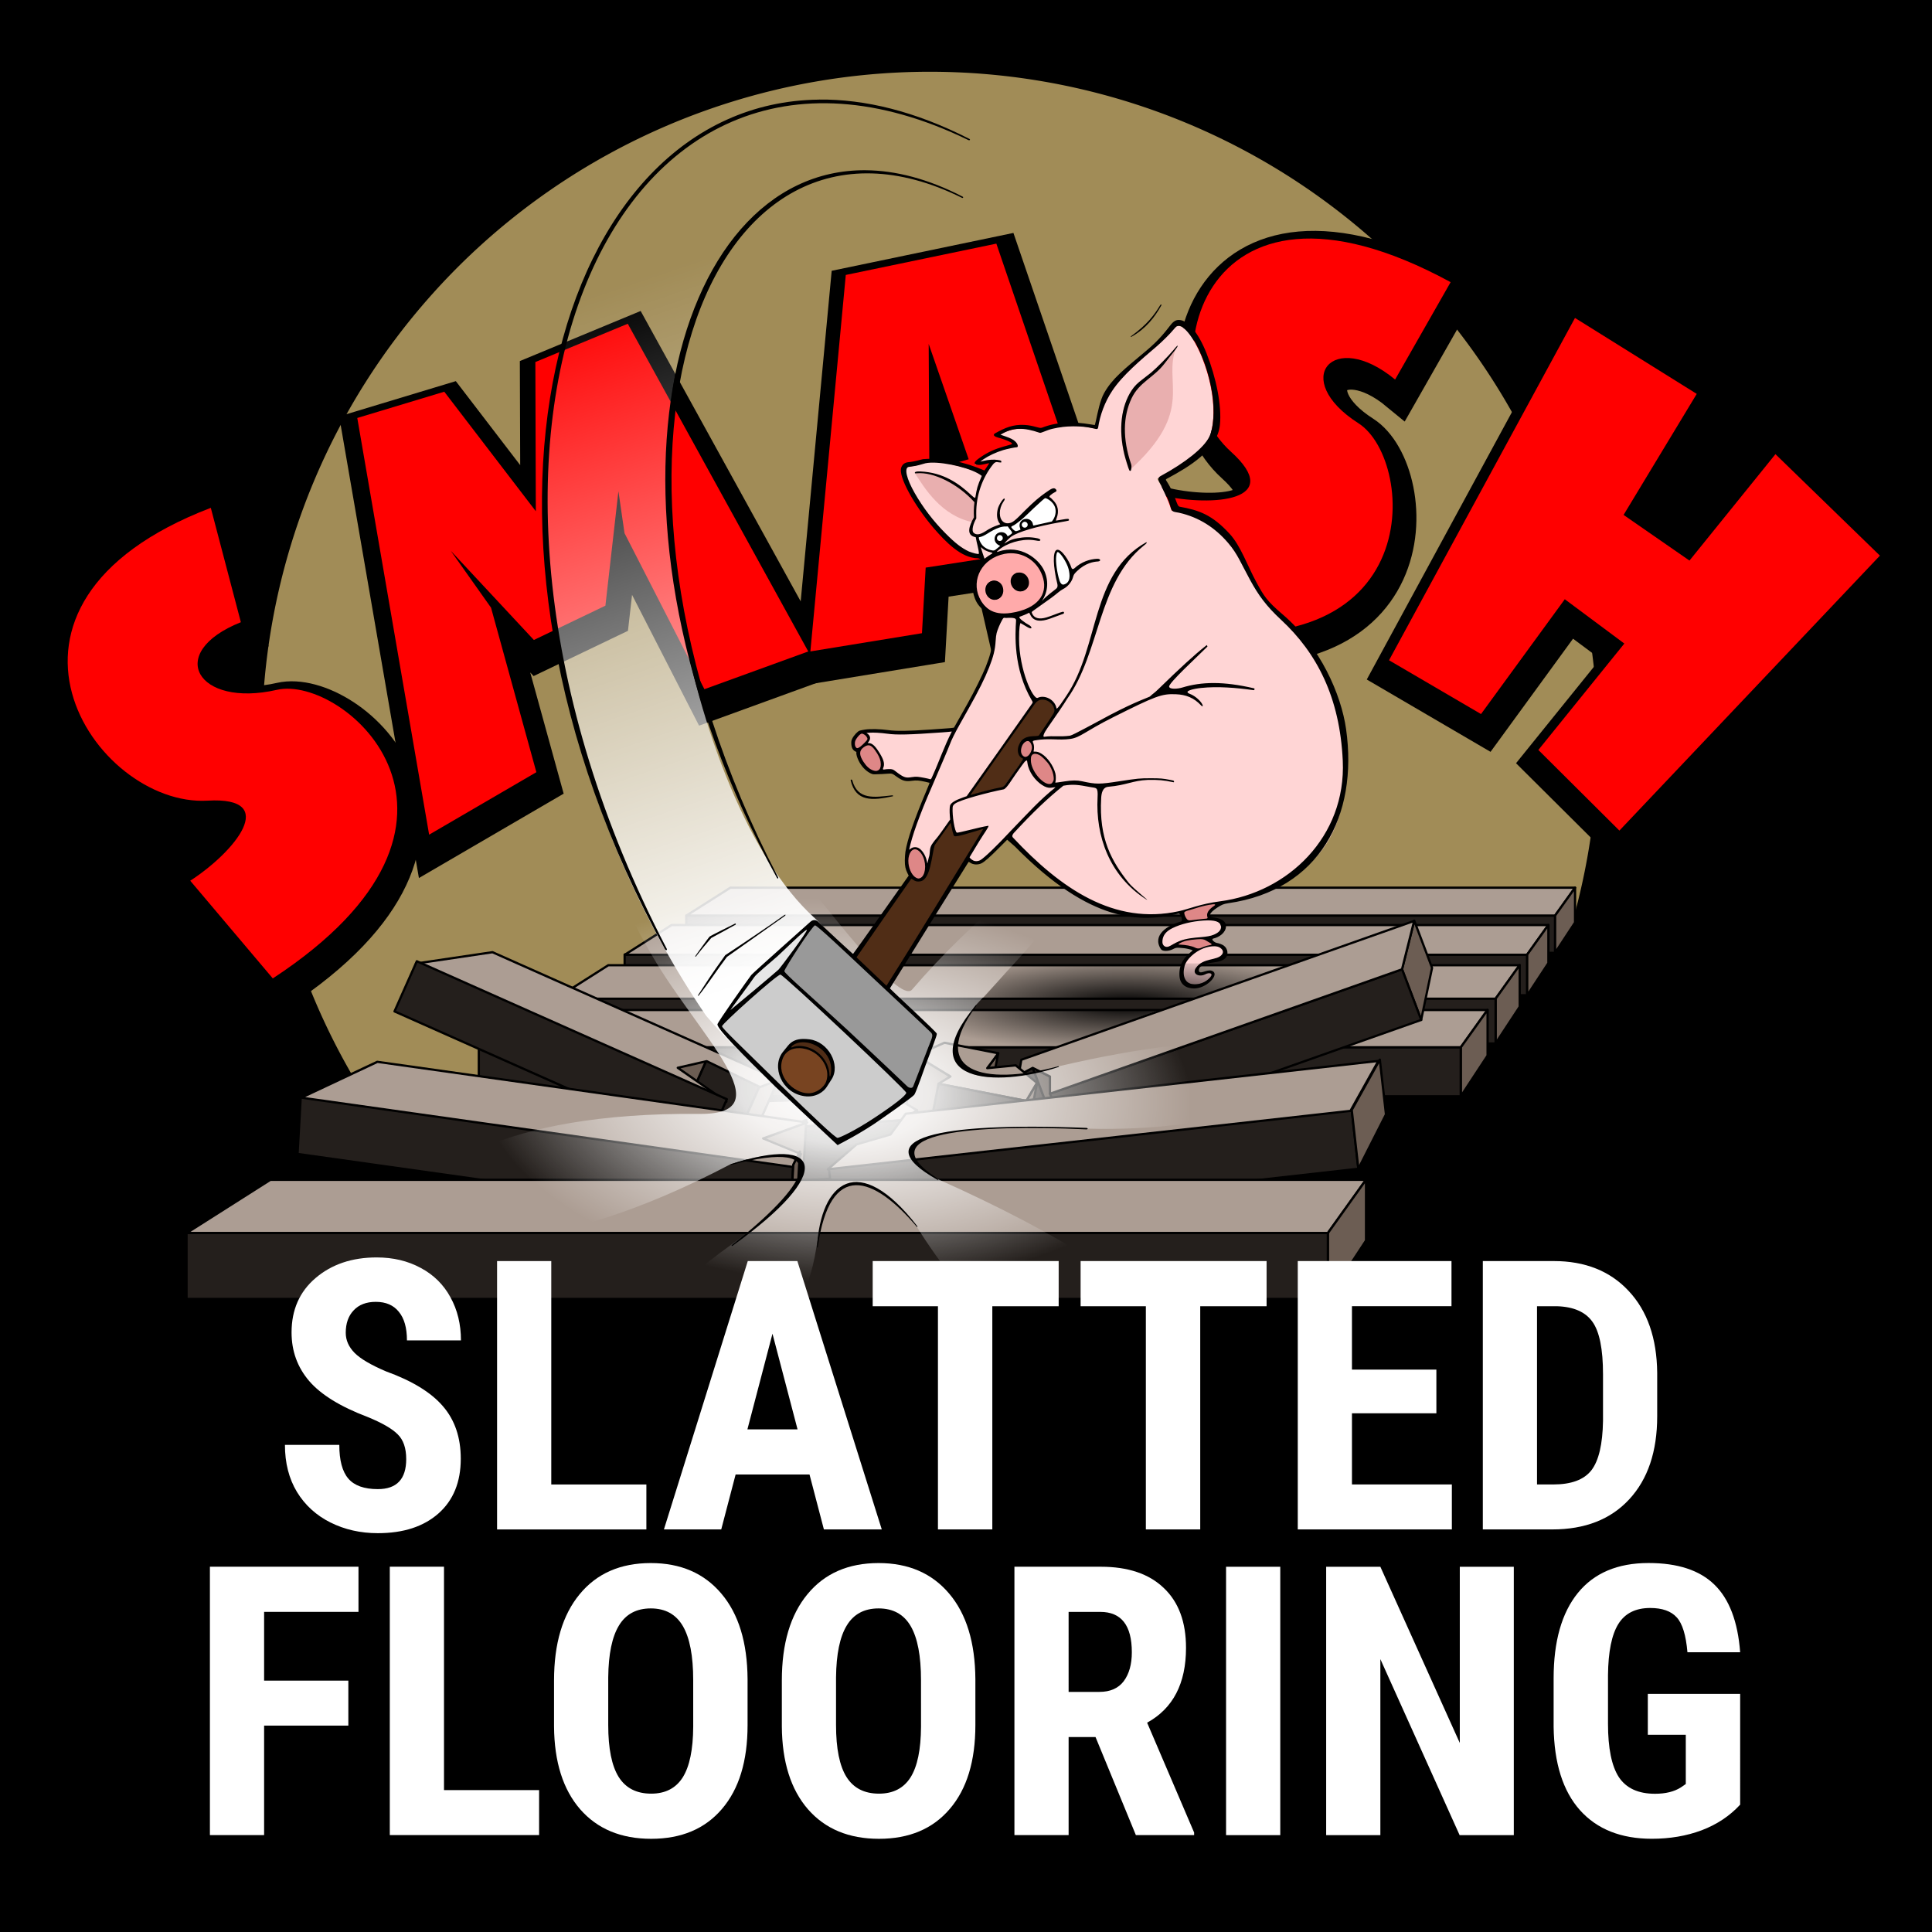 <?xml version="1.0" encoding="UTF-8"?>
<svg width="260mm" height="260mm" version="1.1" viewBox="0 0 260 260" xmlns="http://www.w3.org/2000/svg" xmlns:xlink="http://www.w3.org/1999/xlink">
	<title>Smash slatted flooring</title>
	<defs>
		<radialGradient id="radialGradient2111" cx="82.767" cy="153.48" r="55.41" gradientTransform="matrix(.865 .045 -.024 .467 41.675 124.66)" gradientUnits="userSpaceOnUse">
			<stop stop-color="#fff" offset="0"/>
			<stop stop-color="#fff" stop-opacity=".869" offset=".272"/>
			<stop stop-color="#fff" stop-opacity="0" offset="1"/>
		</radialGradient>
		<linearGradient id="linearGradient2123" x1="70.692" x2="35.3" y1="161.02" y2="56.892" gradientTransform="matrix(.866 0 0 .866 37.84 46.397)" gradientUnits="userSpaceOnUse">
			<stop stop-color="#fff" offset="0"/>
			<stop stop-color="#fff" stop-opacity="0" offset="1"/>
		</linearGradient>
		<radialGradient id="radialGradient4704" cx="572.45" cy="510.91" r="84.479" gradientTransform="matrix(.354 0 0 .078 -53.776 148.47)" gradientUnits="userSpaceOnUse">
			<stop offset="0"/>
			<stop stop-opacity="0" offset="1"/>
		</radialGradient>
	</defs>
	<g transform="translate(2.802 -53.236)">
		<rect x="-2.802" y="53.236" width="260" height="260"/>
		<path d="m48.464 204.01a89.894 89.894 0 0 1 6.889-111.18 89.894 89.894 0 0 1 109.74-19.116 89.894 89.894 0 0 1 44.076 102.3" fill="#a18c57"/>
		<g transform="matrix(.866 0 0 .866 37.84 46.397)" stroke="#000" stroke-linecap="round" stroke-linejoin="round" stroke-width=".353">
			<path d="m59.713 150.17h135.02v5.805h-135.02z" fill="#241f1c"/>
			<path d="m50.138 156.23h140.26v6.327h-140.26z" fill="#241f1c"/>
			<g fill="#ac9d93">
				<path d="m66.571 145.84-6.826 4.335h134.99l3.103-4.335z"/>
				<path d="m57.425 151.65-7.274 4.619h140.22l3.306-4.619z"/>
				<path d="m47.599 157.89-8.246 5.237h146.11l3.748-5.237z"/>
			</g>
			<g fill="#6c5d53">
				<path d="m197.83 145.84-3.095 4.324v5.807l3.095-4.708z"/>
				<path d="m193.69 151.63-3.295 4.604v6.346l3.295-5.013z"/>
				<path d="m189.23 157.86-3.751 5.241v6.955l3.751-5.706z"/>
			</g>
			<path d="m39.373 163.1h146.11v6.951h-146.11z" fill="#241f1c"/>
		</g>
		<g transform="matrix(.866 0 0 .866 37.84 46.397)" stroke="#000" stroke-linecap="round" stroke-linejoin="round" stroke-width=".353">
			<path d="m36.628 164.85-9.137 5.803h152.58l4.153-5.803z" fill="#ac9d93"/>
			<path d="m184.24 164.83-4.167 5.822v7.625l4.167-6.339z" fill="#6c5d53"/>
			<path d="m27.477 170.66h152.59v7.599h-152.59z" fill="#241f1c"/>
		</g>
		<g transform="matrix(.866 0 0 .866 36.781 -6.11)" stroke="#000" stroke-linecap="round" stroke-linejoin="round" stroke-width=".346">
			<path d="m174.06 211.6-1.894 7.558 2.974 7.862 1.693-8.091z" fill="#6c5d53"/>
			<path d="m112.59 235.62 2.183-1.15 2.979 7.873-2.183 1.15z" fill="#241f1c"/>
			<path d="m117.46 235.82-2.679-1.34 2.979 7.873 2.679 1.34z" fill="#483e37"/>
			<path d="m117.46 238.49 54.712-19.337 2.979 7.873-54.712 19.337z" fill="#241f1c"/>
			<path d="m174.05 211.64-61.043 21.575-0.416 2.411 2.183-1.15 2.679 1.34v2.679l54.712-19.337z" fill="#ac9d93"/>
		</g>
		<g transform="matrix(.85 .166 -.166 .85 67.796 -21.21)" stroke="#000" stroke-linecap="round" stroke-linejoin="round" stroke-width=".353">
			<path d="m118.85 233.48 1.231-2.594v8.531l-1.231 2.594z" fill="#6c5d53"/>
			<path d="m107.6 233.67 5.887 2.183v8.531l-5.887-2.183z" fill="#6c5d53"/>
			<path d="m111.56 230.89-3.967 2.783 5.887 2.183-1.606 1.468h13.907l1.097-3.07-3.773-2.04-4.258 1.269s0.666-1.318 1.231-2.594z" fill="#ac9d93"/>
			<path d="m111.88 237.32h13.932v8.531h-13.932z" fill="#241f1c"/>
			<path d="m125.82 237.25 1.067-2.995v8.531l-1.067 2.995z" fill="#6c5d53"/>
		</g>
		<g transform="matrix(.864 -.054 .054 .864 15.823 4.576)" stroke="#000" stroke-linecap="round" stroke-linejoin="round" stroke-width=".353">
			<path d="m102.81 233.36 2.22-2.468v8.531l-2.22 2.468z" fill="#6c5d53"/>
			<path d="m88.868 230.89-2.245 2.245-9.198-0.306-3.679 2.76 9.033 1.736h21.344l2.415-1.408-3.724-2.559 2.22-2.468z" fill="#ac9d93"/>
			<path d="m82.948 237.32h21.174v8.37h-21.174z" fill="#241f1c"/>
			<path d="m104.12 237.32 2.415-1.408v8.531l-2.415 1.408z" fill="#6c5d53"/>
			<path d="m73.745 235.59 9.203 1.736v8.37l-9.203-1.736z" fill="#241f1c"/>
		</g>
		<g transform="matrix(.791 .352 -.352 .791 125.62 -10.112)" stroke="#000" stroke-linecap="round" stroke-linejoin="round">
			<g stroke-width=".353">
				<path d="m61.55 232.83 9.198 0.306v8.37l-9.198-0.306z" fill="#241f1c"/>
				<path d="m72.993 230.89-2.245 2.245v8.37l2.245-2.813z" fill="#6c5d53"/>
				<path d="m61.55 232.83-3.679 2.76v8.37l3.679-3.327z" fill="#6c5d53"/>
			</g>
			<path transform="scale(.265)" d="m91.855 872.66-38.293 24.318h199.3l-34.141-6.562 13.906-10.43 34.766 1.158 8.484-8.484z" fill="#ac9d93" stroke-width="1.333"/>
			<path d="m14.172 237.32h52.749v8.531h-52.749z" fill="#241f1c" stroke-width=".353"/>
		</g>
		<g transform="matrix(.86 -.097 .097 .86 17.023 56.591)" stroke="#000" stroke-linecap="round" stroke-linejoin="round">
			<path d="m85.386 188.63 81.808 0.023v9.199l-81.808-0.023z" fill="#241f1c" stroke-width=".353"/>
			<path transform="matrix(.264 .017 -.017 .264 13.802 -7.265)" d="m643.26 673.73-279.01 17.68-9.514 11.732-20.201 4.85-17.592 13.822 308.51-19.547z" fill="#ac9d93" stroke-width="1.333"/>
			<path d="m172.41 181.36-5.216 7.288v9.222l5.216-7.935z" fill="#6c5d53" stroke-width=".353"/>
		</g>
		<g transform="matrix(.866 .01 .065 .866 22.251 .055)" stroke="#000" stroke-linecap="round" stroke-linejoin="round">
			<path d="m78.757 234.56-7.029 2.566-1.197 9.144 7.113-3.207z" fill="#6c5d53" stroke-width=".353"/>
			<path d="m0.431 231.62 75.787 9.903-1.194 9.121-75.787-9.903z" fill="#241f1c" stroke-width=".353"/>
			<path transform="scale(.265)" d="m48.025 853.85-46.258 21.533 286.3 37.465 4.479-7.793-21.447-8.84 26.566-9.699z" fill="#ac9d93" stroke-width="1.333"/>
			<path d="m77.403 239.46-1.185 2.062-1.197 9.144 1.269-2.703z" fill="#6c5d53" stroke-width=".353"/>
		</g>
		<g transform="matrix(.866 0 0 .866 37.84 46.397)" stroke="#000" stroke-linecap="round" stroke-linejoin="round" stroke-width=".353">
			<path d="m-4.923 191.24-13.021 8.269h177.36l5.918-8.269z" fill="#ac9d93"/>
			<path d="m165.35 191.23-5.929 8.285v10.186l5.929-9.02z" fill="#6c5d53"/>
			<path d="m-17.943 199.51h177.36v10.243h-177.36z" fill="#241f1c"/>
		</g>
	</g>
	<g transform="translate(2.802 -53.236)">
		<g fill="#fff" stroke-width=".313" aria-label="SLATTED FLOORING">
			<path d="m51.864 249.59q0-2.208-1.141-3.324-1.116-1.141-4.093-2.356-5.432-2.059-7.814-4.812-2.381-2.778-2.381-6.548 0-4.564 3.225-7.317 3.249-2.778 8.235-2.778 3.324 0 5.928 1.414 2.604 1.389 3.994 3.944 1.414 2.555 1.414 5.804h-7.268q0-2.53-1.091-3.845-1.067-1.339-3.101-1.339-1.91 0-2.977 1.141-1.067 1.116-1.067 3.026 0 1.488 1.191 2.704 1.191 1.191 4.217 2.481 5.283 1.91 7.665 4.688 2.406 2.778 2.406 7.069 0 4.713-3.001 7.367t-8.161 2.654q-3.498 0-6.375-1.439-2.877-1.439-4.514-4.118-1.612-2.679-1.612-6.325h7.317q0 3.125 1.215 4.539 1.215 1.414 3.969 1.414 3.82 0 3.82-4.043z"/>
			<path d="m71.386 253.01h12.799v6.052h-20.092v-36.116h7.293z"/>
			<path d="m106.14 251.67h-9.947l-1.935 7.392h-7.714l11.286-36.116h6.673l11.361 36.116h-7.789zm-8.359-6.077h6.747l-3.373-12.874z"/>
			<path d="m139.67 229.02h-8.93v30.038h-7.317v-30.038h-8.781v-6.077h25.028z"/>
			<path d="m167.65 229.02h-8.93v30.038h-7.317v-30.038h-8.781v-6.077h25.028z"/>
			<path d="m190.5 243.43h-11.361v9.575h13.444v6.052h-20.737v-36.116h20.687v6.077h-13.395v8.533h11.361z"/>
			<path d="m196.75 259.06v-36.116h9.55q6.325 0 10.071 4.018 3.77 4.018 3.845 11.013v5.854q0 7.119-3.77 11.187-3.745 4.043-10.344 4.043zm7.293-30.038v23.986h2.183q3.646 0 5.135-1.91 1.488-1.935 1.563-6.648v-6.276q0-5.06-1.414-7.045-1.414-2.009-4.812-2.108z"/>
			<path d="m44.076 285.46h-11.336v14.734h-7.293v-36.116h19.993v6.077h-12.7v9.252h11.336z"/>
			<path d="m56.949 294.14h12.799v6.052h-20.092v-36.116h7.293z"/>
			<path d="m97.803 285.39q0 7.268-3.448 11.286-3.423 4.018-9.525 4.018-6.077 0-9.55-3.969-3.473-3.994-3.522-11.162v-6.176q0-7.441 3.448-11.609 3.448-4.192 9.575-4.192 6.027 0 9.5 4.118 3.473 4.093 3.522 11.509zm-7.317-6.052q0-4.886-1.389-7.268-1.389-2.381-4.316-2.381-2.902 0-4.291 2.307-1.389 2.282-1.439 6.97v6.424q0 4.738 1.414 6.995 1.414 2.232 4.366 2.232 2.853 0 4.242-2.183 1.389-2.208 1.414-6.821z"/>
			<path d="m128.46 285.39q0 7.268-3.448 11.286-3.423 4.018-9.525 4.018-6.077 0-9.55-3.969-3.473-3.994-3.522-11.162v-6.176q0-7.441 3.448-11.609 3.448-4.192 9.575-4.192 6.027 0 9.5 4.118 3.473 4.093 3.522 11.509zm-7.317-6.052q0-4.886-1.389-7.268-1.389-2.381-4.316-2.381-2.902 0-4.291 2.307-1.389 2.282-1.439 6.97v6.424q0 4.738 1.414 6.995 1.414 2.232 4.366 2.232 2.853 0 4.242-2.183 1.389-2.208 1.414-6.821z"/>
			<path d="m144.63 287h-3.622v13.196h-7.293v-36.116h11.633q5.482 0 8.458 2.853 3.001 2.828 3.001 8.062 0 7.193-5.234 10.071l6.325 14.784v0.347h-7.838zm-3.622-6.077h4.142q2.183 0 3.274-1.439 1.091-1.464 1.091-3.894 0-5.432-4.242-5.432h-4.266z"/>
			<path d="m169.49 300.2h-7.293v-36.116h7.293z"/>
			<path d="m200.92 300.2h-7.293l-10.666-23.688v23.688h-7.293v-36.116h7.293l10.691 23.713v-23.713h7.268z"/>
			<path d="m231.38 296.1q-2.108 2.282-5.184 3.448-3.051 1.141-6.697 1.141-6.226 0-9.674-3.845-3.448-3.869-3.547-11.237v-6.499q0-7.466 3.249-11.485 3.274-4.043 9.525-4.043 5.879 0 8.855 2.902 3.001 2.902 3.473 9.103h-7.094q-0.298-3.448-1.439-4.688-1.141-1.265-3.572-1.265-2.952 0-4.291 2.158-1.339 2.158-1.389 6.871v6.548q0 4.936 1.464 7.193 1.488 2.232 4.862 2.232 2.158 0 3.498-0.868l0.645-0.446v-6.623h-5.11v-5.507h12.427z"/>
		</g>
		<g transform="rotate(1.495 180.37 341.35)" stroke="#000" stroke-linecap="round" stroke-width="5.292">
			<path d="m186.47 92.57c-35.005-17.852-40.523 13.671-28.947 23.587 7.461 6.391-2.159 7.506-9.155 6.14l-1.115 17.175c37.871 7.133 35.321-22.779 27.328-27.589-9.418-5.667-3.777-12.713 4.769-6.015z"/>
			<path d="m51.032 170.51-11.143-55.794 11.607-3.842 12.739 15.752-0.592-20.068 12.293-5.477 25.441 43.438-13.835 5.446-11.299-20.702-0.969-5.615-1.344 15.436-9.501 4.866-11.5-11.707 5.624 7.516 6.682 21.967z"/>
			<path d="m143.62 138.54-18.391-49.538-20.14 4.747-3.428 50.764 14.946-2.847 0.266-8.835 8.445-1.538 2.46 9.573zm-21.348-20.437-5.25 1.651-0.538-17.019z"/>
			<path d="m20.504 127.33c-33.667 13.918-14.582 40.685 0.606 39.397 9.789-0.83 3.832 6.806-2.05 10.831l11.453 12.847c31.659-21.973 8.56-41.148-0.476-38.829-10.646 2.732-15.248-4.597-5.083-8.97z"/>
			<path d="m203.32 96.942-23.797 46.702 12.563 6.91 10.86-15.741 8.166 5.75-11.186 14.617 11.186 10.558 34.065-37.908-14.412-13.276-11.186 14.617-9.024-5.907 9.41-16.538z"/>
		</g>
		<g transform="matrix(.426 1.624 -1.624 .426 277.2 -15.123)" fill="#f00">
			<path d="m48.446 64.914c-16.034 17.055 1.081 25.454 8.678 20.481 4.896-3.205 3.935 2.483 1.99 6.258l9.639 3.494c10.378-20.477-7.156-23.993-11.237-20.22-4.808 4.445-7.901 0.047-2.648-3.728z"/>
			<path d="m70.509 155.35-33.769-2.904-0.267-7.279 11.129-4.667-11.578-2.999-1.089-7.943 29.079-7.329 0.814 8.82-13.721 3.02-3.373-0.379 8.606 3.336 1.203 6.244-8.609 4.631 5.234-1.967 13.677-0.169z"/>
			<path d="m67.616 97.07-31.396 2.282-0.634 12.31 28.469 10.403 0.857-9.023-5.01-1.622 0.525-5.086 5.885 0.185zm-15.241 8.813 0.071 3.278-9.825-2.523z"/>
			<path d="m40.728 165.63c2.363 21.573 20.848 15.107 22.637 6.205 1.153-5.738 4.53-1.06 5.855 2.974l9.254-4.415c-7.304-21.764-22.115-11.74-22.291-6.185-0.208 6.544-5.166 7.958-5.976 1.416z"/>
			<path d="m53.75 56.001 22.758 21.379 6.042-6.038-7.198-8.83 4.647-3.715 6.501 8.83 7.9-4.643-16.02-25.791-9.991 6.036 6.501 8.83-4.88 4.18-7.895-8.133z"/>
		</g>
	</g>
	<g transform="translate(2.802 -53.236)">
		<path d="m127.63 72.269c-46.131-24.345-79.221 46.45-42.674 109.57 6.138 10.601 17.985 21.369 6.429 21.302-53.815-0.538-45.249 32.71 4.125 6.772 10.403-3.426 15.454-0.125 0.1 10.827-32.561 23.227 7.254 28.313 11.472 0.251 2.144-14.264 9.291-7.753 13.448-2.743 26.015 41.936 71.26 24.142 2.761-6.381-10.649-6.745 5.595-7.363 20.161-6.746 36.459 0.979 42.979-19.322-3.871-8.365-14.559 4.189-16.229-1.245-11.093-8.219 34.202-36.253 7.694-21.112-8.546-2.128-1.724 2.016-11.486-11.064-17.061-17.886" fill="url(#radialGradient2111)"/>
		<path d="m91.085 187.17 3.818-5.263 7.864-5.527" fill="none" stroke="#000" stroke-width=".229px"/>
		<path d="m90.753 181.91 2.02-2.535 3.384-1.852" fill="none" stroke="#000" stroke-width=".229px"/>
		<path d="m92.193 189.89c-21.043-30.883-29.265-75.345-13.918-103.8l16.012 2.344c-15.219 19.006-4.572 72.776 12.426 88.24 11.291 10.272 7.544 39.052-14.52 13.22z" fill="url(#linearGradient2123)"/>
	</g>
	<g transform="translate(2.802 -53.236)">
		<g>
			<path d="m155.76 97.068c-0.265-0.019-0.506 0.096-0.709 0.367-2.765 3.688-9.241 6.103-10.333 13.528-2.519-0.676-5.189-0.497-7.752 0.448-3.247 1.197-5.774 3.086-7.234 5.641-8.302-2.863-7.705-1.149-10.233-1.046-2.732 0.11 5.448 12.342 9.551 11.971 0.077-7e-3 0.152-0.018 0.226-0.032 0.03 0.092 0.057 0.182 0.089 0.275 1.499 4.347 2.985 7.115 4.848 8.513-0.636 4.94 0.877 9.774 2.998 12.112l0.584 2.856c-2.276-0.629-4.914-0.356-6.392-0.434-2.704-0.141-12.21 0.961-14.355 0.632-2.333-0.358-4.798-0.35-4.205 0.745 0.148 0.274-0.224 0.995-0.138 1.273 0.158 0.512 0.842 3.663 4 3.083 1.179-0.217 1.412 1.389 3.197 0.96 1.983-0.476 9.982 3.192 9.982 3.192s5.902 10.484 14.57 13.6c8.121 3.37 13.121 0.41 16.74-0.12 14.224-2.085 17.153-10.557 16.99-17.845-0.364-16.296-9.577-20.72-10.771-22.85-3.787-6.756-6.503-11.605-12.535-11.987-0.55-1.606-1.204-3.03-1.942-4.281 1.139-0.587 6.417-3.425 7.184-6.039 1.587-5.411-2.201-14.408-4.361-14.56z" fill="#ffd5d5"/>
			<path d="m142.82 128.11c-0.026-5.3e-4 -0.053 1e-3 -0.08 6e-3 -4.846 1.386-11.445 7.168-11.763 11.048 0.221 4.037-5.281 11.658-6.113 14.102-0.832 2.444-6.929 14.737-5.383 16.241 0.179 0.174 0.711-0.03 1.489-0.508l0.297 1.918s0.994-0.444 1.342-3.054c7.444-5.599 25.225-23.233 23.91-25.904-1.587-3.225-2.038-13.817-3.699-13.849z" fill="#ffd5d5"/>
			<path d="m154.37 180.49c2.027-0.404 3.876 0.403 4.692 0.868 0 0 1.942-0.411 1.345-1.003-0.549-0.545-2.398-1.484-3.286-1.244-0.888 0.239-3.333 1.073-2.751 1.379z" fill="#de8787"/>
			<path d="m161.11 174.78c-2.361 1.542-0.492 2.505-0.492 2.505l-3.874-0.127c-0.419-1.124-0.621-1.221 1.514-1.819 1.174-0.329 2.852-0.56 2.852-0.56z" fill="#de8787"/>
			<path d="m154.29 178.32c1.893-1.241 5.555-1.556 6.485-1.225 0.929 0.331 1.163 1.437-0.409 2.029-1.572 0.592-3.355-0.069-5.604 1.371-1.594 1.02-1.817-1.292-0.471-2.175z" fill="#ffd5d5"/>
			<path d="m160.48 180.43c-2.026 0.032-3.793 1.635-4.065 2.677-1.038 3.971 4.272 2.565 3.928 1.059-0.139-0.61-2.315 0.939-2.024-0.496 0.17-0.841 2.485-0.975 3.416-1.508 0.993-0.569-0.225-1.748-1.255-1.732z" fill="#ffd5d5"/>
		</g>
		<path d="m137.25 147.26c-0.369 0.033-0.721 0.208-0.978 0.573l-13.588 19.182c-3e-3 0.093-3e-3 0.177-0.012 0.284-0.269 3.12-1.405 3.626-1.405 3.626l-0.242-1.568-17.384 24.541 5.327 4.556 29.973-48.924c0.675-1.185-0.585-2.368-1.691-2.27z" fill="#502d16"/>
		<path d="m93.824 191.02 16.081 15.828c3.788-1.808 6.94-4.16 9.99-6.601l-17.781-16.391z" fill="#ccc"/>
		<path d="m93.824 191.02 4.659-6.362 8.239-7.446-4.608 6.644z" fill="#e6e6e6"/>
		<path d="m106.72 177.21 16.095 15.099-2.922 7.936-17.781-16.391z" fill="#999"/>
		<g>
			<ellipse transform="rotate(-49.432)" cx="-80.352" cy="208.23" rx="2.93" ry="3.502" fill="#502d16"/>
			<ellipse transform="rotate(-49.432)" cx="-81.357" cy="208.33" rx="2.93" ry="3.502" fill="#784421"/>
			<path d="m128.5 120.63c-1.446-1.52-6.188-4.502-8.175-3.703 1.299 1.992 3.54 5.734 7.802 6.588 0.281-0.59 0.405-0.783 0.373-2.885z" fill="#e9afaf"/>
		</g>
		<g fill="#fff">
			<path d="m137.92 119.94c-3.248 2.613-3.673 3.804-4.823 3.966-1.587 0.02-2.686 0.828-4.328 1.526 0.205 1.283 0.716 1.751 2.224 2.078 1.205-0.864 1.235-1.836 2.874-2.61 2.047-0.966 4.445-1.267 5.159-1.464 0.626-1.267 0.572-2.117-1.105-3.497z"/>
			<circle transform="rotate(-25.077)" cx="65.964" cy="169.66" r=".406"/>
			<circle transform="rotate(-25.077)" cx="69.757" cy="169.45" r=".406"/>
		</g>
		<g>
			<path d="m136.26 128.65c2.01 1.533 2.095 4.819 0.22 6.045-1.956 1.279-4.195 2.121-6.205 0.588-2.01-1.533-2.49-4.282-1.073-6.14 1.417-1.858 5.048-2.027 7.058-0.494z" fill="#faa"/>
			<ellipse transform="rotate(-16.018)" cx="89.271" cy="163.67" rx="1.158" ry="1.29"/>
			<ellipse transform="rotate(-28.423)" cx="55.57" cy="179.68" rx="1.158" ry="1.29"/>
			<path d="m146.74 130.79c0.53-2.972-3.64-2.901-5.658 0.276-1.207 1.9-3.852 3.343-5.339 4.504 0.546 2.261 3.382 0.351 4.402 0.178" fill="#ffd5d5"/>
		</g>
		<path d="m139.77 132.56c-0.92-3.047-0.844-4.965-0.403-5.134 0.441-0.169 1.478 1.622 1.661 2.3 0.182 0.678 0.434 2.278-1.258 2.834z" fill="#fff"/>
		<g>
			<path d="m149.16 116.56c-2.268-5.931-0.605-10.45 1.513-11.937 2.883-2.023 4.832-4.665 4.832-4.665-1.926 4.737 2.716 8.474-6.345 16.602z" fill="#e9afaf"/>
			<path d="m131.75 115.4c-1.636-0.457-3.351 0.42-3.351 0.42s1.73-1.942 5.538-2.45c0.046-0.785-1.494-1.228-2.517-1.518 2.308-1.259 4.08-1.097 5.724-0.398" fill="#ffd5d5"/>
			<path d="m151.39 126.32c-1.986 1.044-4.696 5.458-5.425 8.13-0.565 2.071-4.289 10.636-4.968 12.109s-8.784 12.665-8.784 12.665-6.601 1.268-6.959 2.278c-0.357 1.01 0.506 3.985 0.506 3.985l4.166-0.987-2.5 4.099s0.582 0.975 1.581 0.524c0.999-0.451 4.938-4.81 4.938-4.81s10.52-10.1 11.35-10.428c1.102-0.435 0.579-0.991 1.571-1.77 1.045-0.821 9.044-9.213 12.655-11.935" fill="#ffd5d5"/>
		</g>
		<path d="m165.89 146.01c-4.27-0.374-7.816-0.969-10.71 0.983-6.129 4.133-17.398 14.973-3.86 27.249" fill="none"/>
		<path d="m159.07 148.39c-1.031-1.07-2.549-2.37-5.832-1.619-2.199 0.503-10.949 5.401-12.058 5.602-1.11 0.201-6.215-9e-3 -6.228 1.506-5e-3 0.598 0.523 0.962 0.523 0.962s0.052 4.534 4.43 3.747c2.49-0.448 2.233-0.118 4.118 0.164 2.707 0.405 6.504-1.452 11.047-0.329" fill="#ffd5d5"/>
		<g fill="#de8787">
			<ellipse transform="rotate(-10.256)" cx="88.387" cy="188.22" rx="1.254" ry="2.131"/>
			<ellipse transform="rotate(-75.669)" cx="-115.78" cy="169.15" rx="1.238" ry=".853"/>
			<ellipse transform="rotate(-32.913)" cx="30.148" cy="206.19" rx="1.238" ry="2.483"/>
			<path d="m113.29 151.86c0.457 0.117 0.982 0.798 0.582 1.17-0.327 0.304-0.68 0.807-1.252 1.041-0.51 0.208-0.851-0.849-0.402-1.463 0.323-0.441 0.615-0.865 1.072-0.748z"/>
			<path d="m115.3 154.56c0.641 0.991 0.696 2.095 0.122 2.467-0.574 0.371-1.559-0.131-2.2-1.122-0.641-0.991-0.729-1.624-3e-3 -2.187 0.958-0.744 1.44-0.149 2.081 0.842z"/>
		</g>
		<path d="m133.63 182.91-4.109 4.616h28.638l12.852-4.656zm-5.475 6.146c-0.603 1.35-1.742 2.053-1.847 4.896h13.644l13.293-4.816z" fill="url(#radialGradient4704)"/>
	</g>
	<g transform="translate(2.802 -53.236)">
		<path d="m107.4 66.642c-35.619 0.397-51.924 57.721-20.701 114.35 0.135 0.201 0.362 0.123 0.186-0.155-35.291-67.752-7.901-132.34 40.636-108.75 0.209 0.085 0.293-0.091 0.117-0.166-7.233-3.696-14.029-5.356-20.238-5.287zm6.297 9.503c-26.462-0.212-38.791 46.505-11.943 95.225 0.093 0.169 0.249 0.102 0.128-0.13-29.495-56.701-9.543-108.4 24.775-91.381 0.144 0.072 0.224-0.09 0.103-0.152-4.626-2.395-9.01-3.529-13.063-3.561zm39.747 18.064c-0.034 0.008-0.078 0.043-0.116 0.106-0.774 1.278-1.723 2.58-3.91 4.163-0.099 0.071-0.047 0.13 0.05 0.076 1.964-1.098 3.129-2.64 3.994-4.177 0.069-0.123 0.04-0.182-0.017-0.168zm2.407 2.085c-0.389-7e-3 -0.701 0.149-1.12 0.676-0.611 0.767-1.43 1.923-3.267 3.463-3.02 2.53-4.567 3.722-5.682 5.705-0.54 0.96-0.846 2.568-1.098 3.704-0.069 0.313-0.134 0.576-0.143 0.586-0.01 0.01-0.27-0.026-0.579-0.08-2.184-0.38-4.427-0.383-6.544 0.446-0.36 0.141-1.068-0.308-2.368-0.374-1.529-0.077-2.591 0.38-3.928 1.124-0.427 0.238-4e-3 0.481 0.391 0.581 0.483 0.122 1.176 0.37 1.48 0.523 0.144 0.073 0.4 0.173 0.403 0.33-0.145 0.1-0.737 0.238-1.166 0.362-1.142 0.328-2.052 0.741-2.926 1.327-0.563 0.381-1.608 1.07-0.34 1.14 0.363 0.02 1.309-0.265 1.346-0.227 0.016 0.016-0.298 0.499-0.63 0.971-2.665-1.13-5.294-1.764-8.278-1.522-1.213 0.326-1.572 0.369-1.922 0.401-0.575 0.052-0.863 0.334-1.005 0.753-0.395 1.165 1.709 5 4.391 8.146 1.632 1.869 3.687 4.006 5.923 4.042 0.446 0.056 0.442 0.258 0.386 0.401-0.358 0.917-1.737 2.486-0.782 4.997 0.466 1.226 1.505 2.069 3.13 2.482 0.29 0.074 0.11 0.26-0.032 0.532-0.493 0.945-0.682 1.576-0.741 2.569-0.072 1.208-0.296 2.109-0.914 3.665-0.405 1.022-1.54 3.313-2.421 4.888-0.876 1.566-1.779 3.168-1.824 3.236-0.036 0.054-0.477 0.093-3.169 0.275-3.077 0.208-4.571 0.228-5.695 0.073-1.061-0.146-2.391-0.178-3.094-0.075-0.308 0.045-0.651 0.114-0.761 0.153-0.263 0.092-0.768 0.636-0.967 1.038-0.125 0.254-0.147 0.352-0.145 0.647 4e-3 0.567 0.2 0.958 0.561 1.112 0.112 0.048 0.144 0.087 0.126 0.156-0.045 0.171 0.086 0.646 0.295 1.074 0.373 0.762 0.956 1.386 1.587 1.698 0.277 0.137 0.345 0.152 0.688 0.143 0.578-0.014 1.136-0.042 1.667-0.082 0.555-0.042 0.572-0.037 1.181 0.401 0.789 0.567 1.195 0.678 2.044 0.559 0.602-0.085 0.968-0.058 1.822 0.133 0.302 0.067 0.556 0.13 0.565 0.138 9e-3 9e-3 -0.202 0.535-0.47 1.17-1.645 3.903-2.526 6.475-2.78 8.113-0.042 0.271-0.078 0.791-0.081 1.156-5e-3 0.752 0.086 1.186 0.366 1.743l0.153 0.304-3.728 5.274c-2.051 2.901-3.745 5.275-3.764 5.277-0.028 2e-3 -3.774-3.462-4.686-4.343-0.288-0.278-0.695-0.313-1.043 3.7e-4 -0.528 0.476-7.707 6.856-7.96 7.17-0.246 0.306-4.575 6.394-4.559 6.648 0.047 0.707 3.299 3.953 7.824 8.408l8.355 7.843 0.177-0.107c0.097-0.059 3.03-1.51 5.708-3.421 0 0 4.193-2.905 4.447-3.283s1.494-3.929 1.494-3.929c0.822-2.232 1.56-4.018 1.524-4.262-0.037-0.244-5.787-5.521-6.316-6.098 0.023-0.061 10.508-16.913 10.574-16.996 0.034-0.043 0.092-0.023 0.229 0.076 0.394 0.286 1.04 0.323 1.521 0.087 0.419-0.205 1.115-0.817 2.435-2.145l1.024-1.03 1.028 0.899c10.294 10.451 16.993 10.234 21.994 9.061 0.362-0.085 0.643 0.978 0.389 1.047-1.772 0.478-3.971 1.808-2.72 3.724 0.218 0.334 1.052 0.28 1.559 0.024 0.331-0.168 0.488-0.246 0.875-0.214 0.505 0.042 0.809 0.056 1.199 0.151 0.671 0.162 0.7 0.18 0.52 0.321-1.052 0.824-1.71 1.714-1.667 3.208 0.037 1.307 0.943 1.792 1.972 1.797 1.605 7e-3 3.254-1.679 2.626-2.24-0.641-0.572-1.664 0.381-1.948-0.039-0.09-0.133-0.035-0.463 0.18-0.636 1.015-0.818 2.473-0.351 3.33-1.14 0.49-0.45 0.375-1.304-0.193-1.715-0.228-0.165-0.668-0.317-0.952-0.361-0.25-0.039-0.876-0.501-0.412-0.595 0.725-0.164 1.636-0.764 1.663-1.619 0.025-0.805-0.839-1.127-1.653-1.208-0.806-0.08-0.618-0.613 0.463-1.317 0.569-0.371 0.841-0.507 1.483-0.599 12.289-1.758 17.528-11.759 15.869-23.448-0.656-4.621-3.445-11.081-8.54-15.426-2.142-1.827-2.515-2.467-3.511-4.296-1.246-2.287-2.112-4.906-3.624-6.551-2.355-2.561-4.115-3.177-6.723-3.643-0.436-0.078-0.467-1.474-1.809-3.529-0.107-0.164 0.028-0.202 0.263-0.327 2.743-1.482 6.615-3.739 6.966-7.139 0.271-2.623-0.507-6.369-1.793-9.633-1.093-2.776-2.473-4.361-3.554-4.489-0.059-7e-3 -0.117-0.011-0.172-0.012zm9e-3 0.801c0.49 0.022 1.111 0.559 1.755 1.532 1.258 1.902 2.329 4.901 2.726 7.633 0.332 2.287 0.171 4.599-0.401 5.761-0.725 1.472-3.194 3.46-6.537 5.271-0.3 0.162-0.429 0.395-0.195 0.797 0.478 0.821 1.356 2.575 1.525 3.402 0.148 0.72 0.521 0.608 1.156 0.752 2.646 0.6 4.829 2.002 6.591 4.066 1.287 1.507 1.7 2.7 2.983 5.035 1.085 1.976 2.116 3.426 4.135 5.3 4.792 4.447 7.91 10.39 8.304 18.973 0.47 10.241-7.41 17.732-16.515 18.914-2.638 0.343-4.198 1.035-5.529 1.326-8.734 1.909-15.893-3.031-22.343-9.912-0.189-0.231-0.028-0.396 0.094-0.585 2.646-2.865 4.627-4.736 6.693-6.389 1.352-0.235 2.038-0.111 3.646 0.186 0.804 0.148 1.031-0.028 0.956 1.401-0.273 5.153 1.569 10.528 6.526 13.699 0.816 0.522-1.682-1.386-2.345-2.227-2.266-2.875-4.014-5.888-3.695-11.403 0.035-0.601 0.166-1.44 0.954-1.51 2.478-0.218 3.265-0.837 5.32-0.924 1.382-0.031 2.171 0.039 3.376 0.298 0.141 0.03 0.154 0.023 0.154-0.084 0-0.111-0.027-0.122-0.534-0.22-0.967-0.188-1.316-0.217-2.622-0.217-1.445-6.9e-4 -1.75 0.028-4.176 0.401-2.755 0.423-3.12 0.423-5.078-2e-3 -0.642-0.139-1.301-0.133-2.303 0.021-1.302 0.2-1.302 0.2-1.256 0.095 0.08-0.181 0.082-0.85 5e-3 -1.153-0.268-1.046-1.066-2.177-1.888-2.675-0.342-0.207-0.545-0.272-0.856-0.272-0.221-1.8e-4 -0.224-2e-3 -0.178-0.122 0.025-0.067 0.045-0.264 0.044-0.439-2e-3 -0.279-0.037-0.439-0.159-0.724-0.026-0.06-0.019-0.194 0.266-0.225 1.993-0.35 3.149 0.033 4.785-0.2 1.347-0.191 2.002-1.032 5.647-2.86 5.874-2.946 6.637-3.228 8.543-3.153 1.342 0.053 2.43 0.457 3.416 1.518 0.165 0.178 0.272 0.132 0.159-0.132-0.172-0.401-0.9-1.14-1.691-1.438-0.968-0.365 0.521-0.686 1.509-0.792 2.271-0.243 4.807-0.021 7.061 0.296 0.127 0.018 0.221-0.186 0.065-0.249-4.129-0.961-7.049-0.899-9.674-0.098-0.606 0.185-1.715 0.262-1.744-0.138-0.037-0.516 3.862-4.079 5.045-5.275 0.12-0.087 0.13-0.111 0.08-0.204l-0.056-0.105-0.199 0.156c-1.379 1.083-3.468 2.989-6.247 5.704-0.738 0.721-0.711 0.587-1.218 1.069-0.085 0.081-1.864 0.648-5.281 2.438-1.906 0.998-5.038 2.756-5.473 2.832-1.491 0.191-2.079-0.041-3.502 0.148-0.148-0.052-0.039-0.447 0.481-1.191 1.156-1.653 2.255-3.26 2.672-3.958 4.44-6.253 4.074-15.577 10.285-20.582 0.365-0.271 0.473-0.414 0.343-0.457-7.552 4.198-6.237 13.971-10.747 20.648-0.348 0.515-1.289 1.976-1.34 1.704-0.232-1.238-1.664-1.848-2.528-1.407-0.594 0.303-2.499-3.665-2.513-7.956-5e-3 -1.464 0.128-2.099 0.205-2.099 0.021 0 0.736 0.424 0.922 0.535 0.699 0.418 0.708-0.042 0.116-0.337-0.25-0.124-1.492-0.941-1.14-1.064 0.285-0.1 0.903-0.338 1.251-0.534 0.014-8e-3 0.084 0.113 0.155 0.268 0.264 0.575 0.765 0.846 1.475 0.797 0.485-0.033 0.864-0.137 1.762-0.483 0.392-0.151 0.845-0.316 1.008-0.368 0.25-0.079 0.297-0.111 0.297-0.203 0-0.226-0.144-0.2-1.213 0.215-0.393 0.153-0.905 0.334-1.139 0.404-1.007 0.299-1.672 0.114-1.948-0.542-0.072-0.172-0.072-0.173 0.085-0.304 0.086-0.073 0.563-0.413 1.059-0.756 1.093-0.756 1.843-1.312 2.355-1.745 0.211-0.179 0.515-0.39 0.676-0.469 0.57-0.282 1.093-0.863 1.299-1.482 0.14-0.418 0.087-0.46 0.561-0.919 1.167-1.128 2.277-1.276 2.805-1.308 0.475-0.029 0.406-0.382-0.07-0.363-1.015 0.039-2.127 0.411-3.062 1.27-0.054 0.05-0.309 0.26-0.42-0.095-0.27-0.862-1.346-2.565-1.951-2.38-0.609 0.187-0.496 2.327 0.059 4.56 0.065 0.245 0.055 0.511-0.173 0.685-0.227 0.22-1.159 0.82-1.902 1.651 0.714-1.043 1.018-2.538 0.319-4.083-0.713-1.574-3.181-3.613-6.182-2.57-0.1 0.028-0.192 0.042-0.203 0.031-0.011-0.011 0.092-0.116 0.23-0.234 1.131-0.965 3.03-1.525 4.605-1.359 0.486 0.045 0.961 0.218 1.025 0.025 0.034-0.101-0.142-0.205-0.396-0.263-0.967-0.204-1.794-0.172-2.723-9.8e-4 -0.829 0.152-1.222 0.399-1.726 0.714l0.096-0.134c0.117-0.163 0.645-0.67 0.843-0.808 0.917-0.641 3.425-1.376 6.601-1.935 1.206-0.212 1.157-0.199 1.157-0.308 0-0.176-0.126-0.182-0.919-0.043-0.421 0.074-0.791 0.135-0.82 0.136-0.033 3.8e-4 -5.5e-4 -0.138 0.084-0.354 0.341-0.878 0.174-1.733-0.463-2.37-0.136-0.136-0.291-0.324-0.441-0.405-0.264-0.093 0.256-0.501 0.745-0.739 0.207-0.101 0.14-0.281 0.058-0.332-0.061-0.038-0.195-0.373-0.896 0.103-0.683 0.464-1.356 0.919-2.44 1.934-1.239 1.161-2.128 2.228-2.679 2.43-0.91 0.335-1.53-0.265-1.535-1.265-3e-3 -0.524 0.165-1.061 0.458-1.498 0.221-0.329 0.25-0.417 0.156-0.474-0.138-0.086-0.747 0.826-0.891 1.403-0.163 0.695-0.172 1.492 0.34 2.059-0.493 0.177-0.998 0.331-1.621 0.704-0.511 0.313-1.36 0.974-1.955 0.455-0.344-0.3-0.034-1.313 0.347-1.941l-6e-3 -0.673c-0.022-2.396 0.791-4.771 2.269-6.62 0.154-0.193 0.374-0.362 0.642-0.278 0.594 0.091 0.456 4e-3 0.456-0.101 0-0.111-0.036-0.126-0.496-0.204-0.472-0.08-1.274-0.028-1.85 0.12-0.259 0.067-0.477 0.115-0.484 0.108-7e-3 -7e-3 0.165-0.134 0.383-0.283 0.755-0.515 1.705-0.961 2.703-1.268 0.468-0.144 1.595-0.382 1.811-0.382 0.271 0 0.179-0.431-0.162-0.759-0.295-0.284-0.616-0.451-1.374-0.713l-0.632-0.219c1.685-1.027 3.117-0.992 5.284-0.254 0.173 0.059 0.934-0.363 1.699-0.541 1.86-0.432 3.737-0.45 5.521-0.053l0.36 0.08c0.104 0.024 0.247-4e-3 0.272-0.19 0.245-1.646 0.89-3.432 1.892-4.944 1.385-2.092 3.841-4.153 5.979-5.976 0.708-0.605 1.84-1.728 2.22-2.202 0.184-0.23 0.4-0.451 0.478-0.492 0.098-0.051 0.203-0.073 0.316-0.068zm-0.211 2.663c-0.032 0-0.291 0.283-0.576 0.629-0.614 0.744-2.268 2.418-2.939 2.974-0.261 0.216-0.763 0.608-1.115 0.872-0.758 0.566-1.14 0.949-1.522 1.524-1.431 2.157-1.79 5.269-0.993 8.602 0.131 0.548 0.575 1.979 0.672 2.164 0.047 0.089 0.16 0.111 0.204 0.039 0.015-0.024 0.163-0.494 0.036-0.868-1.153-3.383-1.099-6.394 0.063-8.847 1.029-2.19 2.983-2.773 4.445-4.699 0.968-1.276 1.96-2.389 1.727-2.389zm-33.165 15.738c2.02-0.065 5.641 0.793 6.839 1.787-0.603 1.365-0.675 1.732-0.859 2.842-0.022 0.1-0.045 0.235-0.553-0.254-1.653-1.564-3.779-3.066-6.863-3.189-0.528-0.021-0.736 0.052-0.736 0.183 0 0.094 0.086 0.081 0.308 0.061 2.163-0.196 5.489 1.4 7.715 3.896-0.096 0.779-0.106 1.26-0.07 2.043-0.589 1.048-1.168 2.421 0.245 2.663 0.129 0.836 0.403 1.574 0.425 2.228-0.098 0.106-0.823-0.104-1.338-0.299-1.013-0.48-1.833-1.115-3.157-2.445-1.632-1.639-3.045-3.488-4.147-5.427-1.097-1.929-1.43-3.339-0.83-3.509 0.063-0.018 0.317-0.054 0.565-0.082 0.248-0.027 0.672-0.115 0.942-0.195 0.27-0.08 0.611-0.177 0.759-0.216 0.212-0.049 0.467-0.078 0.756-0.087zm15.397 4.783c0.06 6e-3 0.153 0.037 0.237 0.079 0.508 0.256 0.897 0.672 1.06 1.136 0.217 0.66 0.01 1.406-0.425 1.923-0.749 0.159-1.655 0.365-2.463 0.545-0.043 0-0.077-0.07-0.094-0.195-0.053-0.396-0.438-0.706-0.877-0.706-0.678 0-1.103 0.639-0.841 1.267 0.04 0.095 0.066 0.177 0.059 0.184-0.215 0.09-0.386 0.165-0.611 0.211-0.114 3e-5 -0.39-0.201-0.55-0.421-0.132-0.112-0.098-0.211 0.034-0.264 0.375-0.15 0.672-0.431 1.219-0.842 0.326-0.246 1.317-1.231 1.664-1.554 0.988-0.922 1.451-1.331 1.539-1.359 0.011-4e-3 0.027-4e-3 0.047-2e-3zm-2.794 3.17c0.032-2e-3 0.064 5.5e-4 0.096 9e-3 0.317 0.08 0.426 0.446 0.199 0.673-0.222 0.222-0.595 0.11-0.673-0.202-0.056-0.221 0.155-0.465 0.378-0.479zm-2.314 0.623c0.039 4e-3 0.072 0.025 0.107 0.085 0.058 0.102 0.202 0.292 0.319 0.424 0.289 0.325 0.278 0.404-0.091 0.645l-0.299 0.196-0.088-0.163c-0.284-0.528-1.173-0.542-1.516-0.024-0.325 0.49-0.143 1.09 0.416 1.371l0.18 0.09-0.382 0.318c-0.419 0.349-0.449 0.357-0.92 0.243-0.393-0.095-0.799-0.326-1.053-0.597-0.22-0.235-0.464-0.698-0.513-0.973-0.026-0.144-0.019-0.152 0.156-0.182 0.235-0.04 0.65-0.237 1.071-0.509 0.385-0.249 0.996-0.593 1.52-0.767 0.258-0.086 0.657-0.163 0.839-0.138 0.113 0.015 0.19-0.025 0.254-0.018zm-1.029 1.171c0.365 0 0.546 0.46 0.273 0.694-0.161 0.139-0.357 0.144-0.522 0.014-0.268-0.211-0.092-0.709 0.25-0.709zm-2.534 1.641c0.018-0.01 0.072 0.049 0.158 0.126 0.261 0.236 0.699 0.451 1.104 0.542 0.383 0.086 0.38 0.115-0.034 0.352-0.141 0.081-0.362 0.23-0.492 0.333-0.129 0.102-0.244 0.186-0.254 0.186-0.01 0-0.116-0.304-0.235-0.676-0.204-0.636-0.277-0.846-0.248-0.863zm10.345 0.645c0.069 5e-3 0.159 0.077 0.286 0.208 0.448 0.461 1.008 1.455 1.163 2.082 0.189 0.761 0.303 1.805-0.622 2.076-0.362 0.106-0.542-0.354-0.607-0.557-0.313-0.965-0.531-2.52-0.44-3.22 0.054-0.417 0.106-0.597 0.22-0.589zm-6.321 0.158c1.954-0.01 3.785 1.263 4.361 3.426 0.553 2.075-0.702 4.05-4.341 4.605-2.567 0.391-3.684-0.795-4.268-2.082-1.078-2.372 0.341-5.265 3.407-5.865 0.281-0.055 0.563-0.083 0.842-0.084zm1.095 2.596c-0.406 0.018-0.717 0.234-0.902 0.632-0.321 0.688 0.07 1.537 0.832 1.81 0.26 0.093 0.525 0.077 0.794-0.048 1.08-0.503 0.675-2.278-0.545-2.388-0.062-6e-3 -0.122-7e-3 -0.18-5e-3zm-3.363 1.083c-0.726 0.028-1.288 0.839-0.97 1.682 0.139 0.369 0.469 0.705 0.788 0.803 0.298 0.091 0.377 0.092 0.667 6e-3 0.486-0.144 0.805-0.665 0.763-1.245-0.038-0.526-0.288-0.916-0.727-1.131-0.176-0.086-0.353-0.121-0.52-0.115zm1.436 5.006c0.026 3e-3 0.054 9e-3 0.086 0.018 0.093 0.028 0.395-0.025 0.708-0.013 0.31 0.012 0.759 0.021 0.74 0.35-0.107 1.784-0.428 6.489 2.159 10.838 0.074 0.125 0.105 0.197 0.01 0.333l-4.313 6.128-4.503 6.357-0.504 0.177c-1.053 0.371-1.612 0.718-1.73 1.075-0.069 0.208-0.081 0.814-0.029 1.437l0.038 0.453-1.058 1.499c-0.926 1.312-0.829 1.028-1.264 1.649-0.584 0.733-0.302 1.331-0.561 1.988l-0.183 0.775-0.083-0.372c-0.172-0.765-0.667-1.511-1.147-1.729-0.363-0.165-0.805-0.099-1.083 0.163-0.072 0.068-0.131 0.097-0.131 0.065 0-0.032 0.073-0.346 0.162-0.698 0.257-1.02 0.689-2.316 1.295-3.891 0.65-1.69 0.91-2.307 3.182-7.57 0.338-0.783 0.707-1.669 0.819-1.97 0.253-0.674 0.654-1.483 1.365-2.751 0.301-0.536 0.842-1.5 1.202-2.143 1.35-2.409 2.134-3.984 2.724-5.471 0.576-1.453 0.816-2.419 0.879-3.54 0.026-0.461 0.078-0.874 0.138-1.106 0.123-0.471 0.465-1.278 0.745-1.759 0.098-0.168 0.157-0.311 0.338-0.292zm5.104 11.015c0.863 7e-3 1.76 0.859 1.538 1.705-0.064 0.245-1.223 1.904-2.017 3.092-0.209 0.313-2.077-0.298-2.673 1.251-0.293 0.538-0.31 1.568 0.527 1.907 0.064 0.02-0.652 1.054-2.414 3.486-0.183 0.253-0.267 0.316-0.595 0.373-0.862 0.15-2.391 0.552-3.121 0.753v-3.7e-4c-0.426 0.117-0.812 0.228-0.858 0.246-0.046 0.018-0.083 0.018-0.083 0 0-0.03 8.311-11.787 8.694-12.298 0.11-0.147 0.276-0.293 0.424-0.374 0.181-0.099 0.379-0.142 0.578-0.14zm-12.215 4.291c-1.058 2.074-1.721 4.062-2.568 5.924-0.1 0.219-0.207 0.54-0.324 0.502-0.329-0.105-1.312-0.295-1.709-0.33-0.245-0.022-0.499-7e-3 -0.819 0.048-0.737 0.126-1.012 0.045-1.812-0.529-0.664-0.477-0.597-0.616-1.572-0.542-0.292 0.022-0.587 0.181-0.415-0.206 0.27-0.61-0.08-1.327-0.669-2.232-0.473-0.726-0.862-1.059-1.254-1.074-0.198-8e-3 -0.198-8e-3 -0.109-0.107 0.264-0.306 0.484-0.828-0.232-1.254l0.369-0.035c0.511-0.048 1.545 9e-3 2.427 0.133 1.278 0.18 3 0.138 7.362-0.177 0.848-0.061 0.84-0.064 1.326-0.12zm-12.102 0.285c0.153-3.7e-4 0.49 0.211 0.597 0.373 0.23 0.352 0.221 0.389-0.22 0.842-0.218 0.224-0.486 0.47-0.595 0.545-0.318 0.22-0.428 0.248-0.54 0.135-0.134-0.134-0.187-0.297-0.187-0.572 0-0.299 0.082-0.494 0.36-0.855 0.217-0.282 0.45-0.469 0.586-0.469zm22.333 0.997c0.274 0 0.545 0.429 0.546 0.862 6.9e-4 0.433-0.275 0.982-0.592 1.178-0.234 0.145-0.432 0.125-0.618-0.061-0.258-0.258-0.322-0.642-0.187-1.122 0.137-0.488 0.504-0.857 0.851-0.857zm-21.421 0.573c0.358 0.017 0.682 0.358 1.145 1.095 0.332 0.529 0.486 0.993 0.486 1.464 3e-5 0.428-0.112 0.682-0.358 0.814v3.5e-4c-0.202 0.108-0.379 0.108-0.69 6.8e-4 -0.462-0.16-0.894-0.549-1.292-1.164-0.58-0.897-0.583-1.479-9e-3 -1.908 0.276-0.207 0.503-0.313 0.718-0.302zm22.435 1.149c0.151 0.01 0.325 0.061 0.52 0.155 0.375 0.181 1.098 0.918 1.402 1.43 0.303 0.51 0.509 1.116 0.538 1.577 0.019 0.311 8e-3 0.389-0.088 0.573-0.061 0.117-0.164 0.24-0.229 0.272-0.757 0.375-2.296-1.11-2.678-2.584-0.097-0.374-0.098-0.925-9.8e-4 -1.128 0.101-0.213 0.286-0.312 0.537-0.296zm-1.153 0.889c0.029 0.011 0.049 0.095 0.09 0.38 0.171 1.188 1.039 2.316 1.939 2.913 0.983 0.652 1.368 0.278 1.827 0.331-2.169 1.746-3.474 3.224-6.026 5.867-1.731 1.883-3.648 3.72-4.12 3.949-0.291 0.141-0.64 0.159-0.884 0.045-0.265-0.124-0.554-0.385-0.521-0.471 0.015-0.038 0.594-0.998 1.287-2.134 0.693-1.136 1.354-1.988 1.237-2.088-1.329 0.208-4.065 1-4.25 0.921-0.28-0.12-0.635-2.26-0.561-3.395 0.016-0.245 0.152-0.381 0.325-0.506 0.731-0.529 4.516-1.523 6.528-1.916 0.399-0.078 1.136-1.365 1.653-2.08 0.537-0.743 1.201-1.734 1.327-1.753 0.08-0.012 0.119-0.075 0.148-0.065zm-23.624 2.575c-0.054 6.8e-4 -0.099 0.037-0.081 0.11 0.695 2.921 2.941 2.724 5.669 2.141 0.086-0.018 0.052-0.143-0.106-0.125-2.388 0.271-4.629 0.644-5.348-2.026-0.018-0.067-0.08-0.1-0.134-0.1zm13.357 5.857c0.028-6.9e-4 0.049 0.064 0.083 0.235 0.093 0.467 0.277 1.456 0.434 1.521 0.36 0.151 2.416-0.553 3.76-0.938 0.13-0.038 0.133-0.036 0.066 0.065-0.038 0.058-2.958 4.824-6.489 10.593-3.531 5.769-6.445 10.383-6.475 10.415l-4.027-3.825c0.332-0.496 7.272-10.468 7.354-10.56 0.306 0.033 0.462 0.485 1.263 0.328 1.361-0.267 1.505-3.567 1.904-4.877l0.888-1.244c0.637-0.892 1.176-1.657 1.208-1.692 0.012-0.013 0.023-0.021 0.032-0.021zm-4.755 3.529c0.039 2e-3 0.08 8e-3 0.12 0.018 0.344 0.086 0.719 0.482 0.948 1.001 0.488 1.103 0.288 2.569-0.389 2.852-0.203 0.085-0.286 0.081-0.515-0.024-0.521-0.238-0.964-1.04-1.065-1.929-0.121-1.065 0.309-1.948 0.901-1.919zm40.238 7.395c0.138 0.013 0.191 0.078 0.017 0.194-0.864 0.578-1.103 1.074-0.913 1.592 0.064 0.176-0.272 0.15-0.606 0.187-0.344 0.038-1.13 0.114-1.391 0.155-0.373 0.058-0.615 0.089-0.802-0.155-0.233-0.304-0.332-0.656-0.333-0.839-3.7e-4 -0.103 0.202-0.214 0.5-0.291 0.891-0.232 1.948-0.672 3.367-0.839 0.06-7e-3 0.115-9e-3 0.162-4e-3zm-57.741 1.404c-0.029 6e-3 -0.068 0.023-0.114 0.056-2.133 1.535-5.283 3.64-7.947 5.395-2.008 2.784-2.602 3.778-3.667 5.402-0.018 0.027 0.038 0.107 0.09 0.042 1.341-1.679 2.498-3.507 3.807-5.213l7.744-5.479c0.174-0.123 0.174-0.217 0.086-0.201zm56.868 0.767c1.22-8e-3 1.804 0.284 1.804 0.897 0 0.411-0.322 0.754-0.958 1.02-0.449 0.188-0.892 0.269-1.937 0.356-1.795 0.149-2.511 0.339-3.578 0.946-0.339 0.193-0.725 0.455-1.058 0.301-0.292-0.135-0.395-0.423-0.367-0.765 0.062-0.764 0.498-1.298 1.374-1.725 1.129-0.549 2.593-0.904 4.16-1.009 0.2-0.013 0.388-0.021 0.562-0.022zm-63.565 0.423c-0.01 3.6e-4 -0.02 3e-3 -0.032 9e-3 -1.091 0.547-3.304 1.639-3.411 1.731-0.185 0.158-1.92 2.606-1.95 2.649-0.031 0.046 0.044 0.107 0.089 0.048 0.645-0.85 1.361-1.675 2.056-2.492 1.238-0.673 2.128-1.139 3.275-1.791 0.059-0.034 0.043-0.156-0.026-0.154zm10.726 0.251c0.326 0.039 3.555 3.093 7.912 7.19 0 0 7.456 6.97 7.69 7.229 0.234 0.259 0.205 0.466 0.053 0.888-0.184 0.508-2.306 5.993-2.447 6.352-0.141 0.359-0.615 0.175-0.772 0.025-2.779-2.666-8.146-7.678-8.146-7.678-4.816-4.442-8.416-7.551-8.426-7.849-0.01-0.298 3.809-6.196 4.135-6.157zm-1.129 0.603c0.011-9.9e-4 0.018-5.4e-4 0.024 4e-3 0.166 0.129-3.51 5.033-3.812 5.345-0.302 0.313-6.329 5.338-6.458 5.427-0.129 0.089 2.88-3.912 3.155-4.37 0.276-0.457 2.284-2.068 3.15-2.85 0.84-0.757 3.617-3.503 3.941-3.556zm52.971 1.242c0.253 6.8e-4 0.509 0.036 0.719 0.163 0.183 0.11 0.353 0.201 0.564 0.333 0.154 0.096 0.444 0.239 0.028 0.309-0.447 0.075-0.843 0.209-1.26 0.39-0.293 0.127-0.56 0.045-0.715-0.032-0.525-0.262-1.34-0.389-2.037-0.421-0.191-9e-3 -0.355-2e-3 -0.116-0.148 0.613-0.373 1.284-0.479 2.373-0.569 0.141-0.012 0.292-0.024 0.443-0.023zm1.958 0.964c0.268 0.013 0.496 0.069 0.658 0.169 0.45 0.278 0.543 0.622 0.299 0.942-0.656 0.862-2.525 0.388-3.509 1.807-0.575 0.83 0.474 1.274 1.255 0.86 0.571-0.303 1.151-0.142 0.667 0.409-0.619 0.704-1.592 1.045-2.42 0.907-0.987-0.165-1.362-1.151-1.015-2.458 0.227-0.853 1.349-1.9 2.521-2.352 0.541-0.209 1.097-0.305 1.544-0.283zm-58.463 3.813c0.447 0.024 16.918 15.538 16.933 15.895 0.015 0.357-1.713 1.68-4.336 3.414-2.623 1.734-4.632 2.653-4.905 2.665-0.272 0.012-2.977-2.495-8.032-7.471-5.055-4.976-7.484-7.238-7.517-7.553-0.034-0.315 7.411-6.974 7.857-6.95zm26.356 4.134c-0.027-9e-3 -0.067 3e-3 -0.094 0.042-8.594 10.26 2.625 11.127 11.188 8.25 0.066-0.042 0.018-0.134-0.067-0.089-10.115 2.752-17.57 0.664-11.016-8.124 0.028-0.042 0.015-0.071-0.012-0.079zm-23.319 4.525c-0.813 0.014-1.49 0.25-2.021 0.905l-0.672 0.83c-1.598 1.974-0.185 5.532 2.874 5.964 1.618 0.229 2.639-0.654 3.01-1.235l0.663-1.038c1.249-1.956-0.447-5.062-2.995-5.375-0.301-0.037-0.587-0.057-0.858-0.052zm-0.092 0.445c1.958-0.075 4.388 1.808 3.798 4.441-0.052 0.234-0.138 0.161-0.141-0.062-0.017-1.471-1.094-2.986-2.588-3.584-0.79-0.316-1.711-0.417-2.395-0.125-0.298 0.127-0.108-0.16 0.088-0.291 0.359-0.241 0.786-0.362 1.238-0.379zm-0.421 0.792c0.317 4e-3 0.642 0.052 0.96 0.14 1.996 0.547 3.292 2.675 2.671 4.356-0.305 0.827-1.355 1.593-2.422 1.579-1.96-0.025-4.336-2.27-3.425-4.668 0.386-1.016 1.265-1.417 2.217-1.406zm18.569 17.695c0.098 0.115 0.239 0.147 4e-3 -0.183-9.662-6.249 5.252-7.271 20.032-6.579 0.265 0.021 0.302-0.165 0.057-0.198h-3.6e-4c-19.892-0.809-30.003 1.381-20.093 6.961zm-27.742-2.083c-0.06 0.013-0.058 0.107 0.007 0.099 14.51-3.773 9.952 3.064 0.104 10.787-0.09 0.07-0.011 0.177 0.1 0.097 13.887-9.946 12.063-14.934-0.212-10.983zm11.575 11.172c6e-3 0.073 0.099 0.078 0.098 2e-3 1.651-11.761 7.542-9.572 13.342-2.73 0.042 0.059 0.103-0.014 0.054-0.095-7.924-10.217-13.004-5.919-13.494 2.823z" stroke-width=".047"/>
	</g>
</svg>
